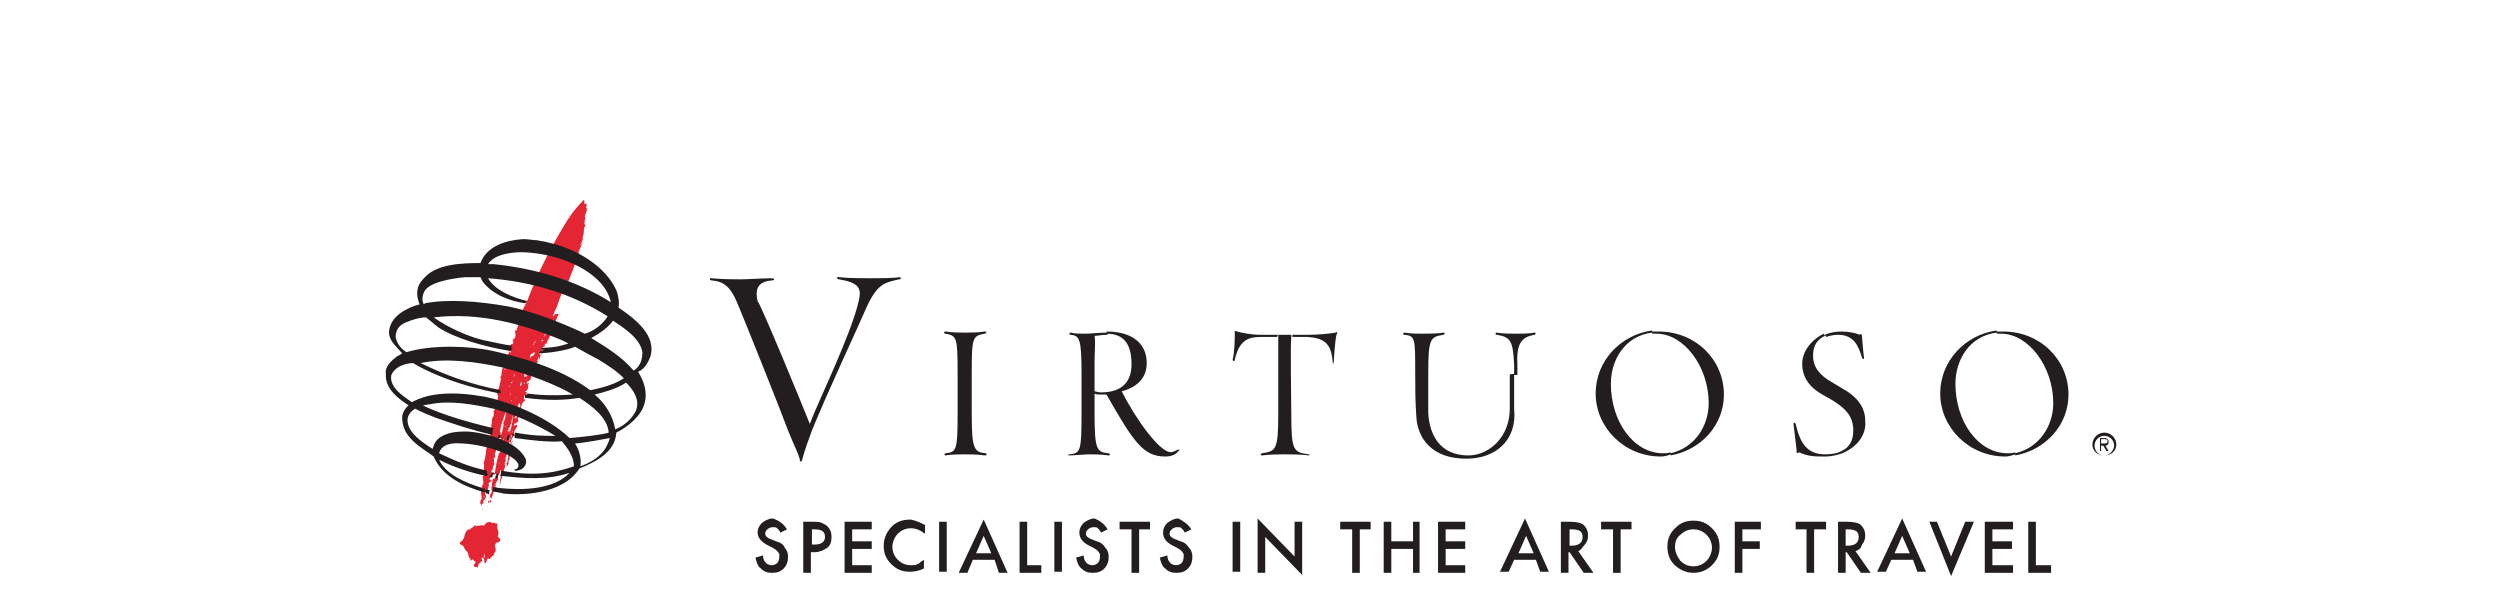 <?xml version="1.0" encoding="utf-8"?>
<!-- Generator: Adobe Illustrator 18.0.0, SVG Export Plug-In . SVG Version: 6.00 Build 0)  -->
<!DOCTYPE svg PUBLIC "-//W3C//DTD SVG 1.1//EN" "http://www.w3.org/Graphics/SVG/1.1/DTD/svg11.dtd">
<svg version="1.1" id="Capa_1" xmlns="http://www.w3.org/2000/svg" xmlns:xlink="http://www.w3.org/1999/xlink" x="0px" y="0px"
	 viewBox="0 0 230 55" enable-background="new 0 0 230 55" xml:space="preserve">
<g>
	<path fill="#221E20" d="M72.4,48.7l-0.6,0.3c-0.1-0.2-0.2-0.3-0.3-0.4c-0.1-0.1-0.2-0.1-0.4-0.1c-0.2,0-0.4,0.1-0.5,0.2
		c-0.1,0.1-0.2,0.2-0.2,0.4c0,0.2,0.2,0.4,0.5,0.5l0.5,0.2c0.4,0.1,0.7,0.3,0.8,0.6c0.2,0.2,0.3,0.5,0.3,0.8c0,0.4-0.1,0.8-0.4,1.1
		c-0.3,0.3-0.6,0.4-1.1,0.4c-0.4,0-0.7-0.1-1-0.4c-0.3-0.2-0.4-0.6-0.5-1l0.7-0.2c0,0.3,0.1,0.5,0.2,0.6c0.1,0.2,0.4,0.3,0.6,0.3
		c0.2,0,0.4-0.1,0.5-0.2c0.1-0.1,0.2-0.3,0.2-0.6c0-0.1,0-0.2,0-0.2c0-0.1-0.1-0.1-0.1-0.2c-0.1-0.1-0.1-0.1-0.2-0.2
		c-0.1-0.1-0.2-0.1-0.3-0.2l-0.4-0.2c-0.6-0.3-1-0.7-1-1.2c0-0.3,0.1-0.6,0.4-0.9c0.3-0.2,0.6-0.4,1-0.4
		C71.7,47.9,72.1,48.2,72.4,48.7"/>
	<path fill="#221E20" d="M74.6,50.8v1.9h-0.7V48h0.8c0.4,0,0.7,0,0.9,0.1c0.2,0.1,0.4,0.2,0.5,0.3c0.3,0.3,0.4,0.6,0.4,1
		c0,0.4-0.1,0.8-0.4,1c-0.3,0.2-0.7,0.4-1.1,0.4H74.6 M74.6,50.1h0.3c0.6,0,1-0.2,1-0.7c0-0.5-0.3-0.7-1-0.7h-0.2V50.1z"/>
	<polygon fill="#221E20" points="80.2,48.7 78.4,48.7 78.4,49.8 80.2,49.8 80.2,50.5 78.4,50.5 78.4,52 80.2,52 80.2,52.7 
		77.7,52.7 77.7,48 80.2,48 	"/>
	<path fill="#221E20" d="M85.1,48.3v0.8c-0.4-0.3-0.8-0.5-1.3-0.5c-0.5,0-0.9,0.2-1.2,0.5c-0.3,0.3-0.5,0.8-0.5,1.2
		c0,0.5,0.2,0.9,0.5,1.2c0.3,0.3,0.7,0.5,1.2,0.5c0.2,0,0.5,0,0.6-0.1c0.1,0,0.2-0.1,0.3-0.2c0.1-0.1,0.2-0.1,0.3-0.2v0.8
		c-0.4,0.2-0.8,0.3-1.3,0.3c-0.7,0-1.2-0.2-1.7-0.7c-0.5-0.5-0.7-1-0.7-1.7c0-0.6,0.2-1.1,0.6-1.6c0.5-0.6,1.1-0.8,1.9-0.8
		C84.3,47.9,84.7,48.1,85.1,48.3"/>
	<rect x="86.4" y="48" fill="#221E20" width="0.7" height="4.6"/>
	<path fill="#221E20" d="M91.5,51.5h-2L89,52.7h-0.8l2.3-4.9l2.2,4.9h-0.8L91.5,51.5z M91.2,50.9l-0.7-1.6l-0.7,1.6H91.2z"/>
	<polygon fill="#221E20" points="94.5,48 94.5,52 95.8,52 95.8,52.7 93.8,52.7 93.8,48 	"/>
	<rect x="97" y="48" fill="#221E20" width="0.7" height="4.6"/>
	<path fill="#221E20" d="M101.9,48.7l-0.6,0.3c-0.1-0.2-0.2-0.3-0.3-0.4c-0.1-0.1-0.2-0.1-0.4-0.1c-0.2,0-0.4,0.1-0.5,0.2
		c-0.1,0.1-0.2,0.2-0.2,0.4c0,0.2,0.2,0.4,0.5,0.5l0.5,0.2c0.4,0.1,0.6,0.3,0.8,0.6c0.2,0.2,0.3,0.5,0.3,0.8c0,0.4-0.1,0.8-0.4,1.1
		c-0.3,0.3-0.6,0.4-1.1,0.4c-0.4,0-0.7-0.1-1-0.4c-0.3-0.2-0.4-0.6-0.5-1l0.7-0.2c0,0.3,0.1,0.5,0.2,0.6c0.1,0.2,0.4,0.3,0.6,0.3
		c0.2,0,0.4-0.1,0.5-0.2c0.1-0.1,0.2-0.3,0.2-0.6c0-0.1,0-0.2,0-0.2c0-0.1-0.1-0.1-0.1-0.2c-0.1-0.1-0.1-0.1-0.2-0.2
		c-0.1-0.1-0.2-0.1-0.3-0.2l-0.4-0.2c-0.6-0.3-0.9-0.7-0.9-1.2c0-0.3,0.1-0.6,0.4-0.9c0.3-0.2,0.6-0.4,1-0.4
		C101.2,47.9,101.6,48.2,101.9,48.7"/>
	<polygon fill="#221E20" points="104.8,48.7 104.8,52.7 104.1,52.7 104.1,48.7 103,48.7 103,48 105.8,48 105.8,48.7 	"/>
	<path fill="#221E20" d="M109.6,48.7l-0.6,0.3c-0.1-0.2-0.2-0.3-0.3-0.4c-0.1-0.1-0.2-0.1-0.4-0.1c-0.2,0-0.4,0.1-0.5,0.2
		c-0.1,0.1-0.2,0.2-0.2,0.4c0,0.2,0.2,0.4,0.5,0.5l0.5,0.2c0.4,0.1,0.6,0.3,0.8,0.6c0.2,0.2,0.3,0.5,0.3,0.8c0,0.4-0.1,0.8-0.4,1.1
		c-0.3,0.3-0.6,0.4-1.1,0.4c-0.4,0-0.7-0.1-1-0.4c-0.3-0.2-0.4-0.6-0.5-1l0.7-0.2c0,0.3,0.1,0.5,0.2,0.6c0.1,0.2,0.4,0.3,0.6,0.3
		c0.2,0,0.4-0.1,0.5-0.2c0.1-0.1,0.2-0.3,0.2-0.6c0-0.1,0-0.2,0-0.2c0-0.1-0.1-0.1-0.1-0.2c-0.1-0.1-0.1-0.1-0.2-0.2
		c-0.1-0.1-0.2-0.1-0.3-0.2l-0.4-0.2c-0.6-0.3-0.9-0.7-0.9-1.2c0-0.3,0.1-0.6,0.4-0.9c0.3-0.2,0.6-0.4,1-0.4
		C108.8,47.9,109.3,48.2,109.6,48.7"/>
	<rect x="113.4" y="48" fill="#221E20" width="0.7" height="4.6"/>
	<polygon fill="#221E20" points="115.7,52.7 115.7,47.7 119.1,51.2 119.1,48 119.8,48 119.8,52.9 116.4,49.4 116.4,52.7 	"/>
	<polygon fill="#221E20" points="125.1,48.7 125.1,52.7 124.4,52.7 124.4,48.7 123.3,48.7 123.3,48 126.1,48 126.1,48.7 	"/>
	<polygon fill="#221E20" points="128,49.8 130,49.8 130,48 130.6,48 130.6,52.7 130,52.7 130,50.5 128,50.5 128,52.7 127.3,52.7 
		127.3,48 128,48 	"/>
	<polygon fill="#221E20" points="134.8,48.7 133,48.7 133,49.8 134.8,49.8 134.8,50.5 133,50.5 133,52 134.8,52 134.8,52.7 
		132.3,52.7 132.3,48 134.8,48 	"/>
	<path fill="#221E20" d="M141.3,51.5h-2l-0.5,1.1h-0.8l2.3-4.9l2.2,4.9h-0.8L141.3,51.5z M141.1,50.9l-0.7-1.6l-0.7,1.6H141.1z"/>
	<path fill="#221E20" d="M145.2,50.7l1.4,2h-0.9l-1.3-1.9h-0.1v1.9h-0.7V48h0.8c0.6,0,1.1,0.1,1.3,0.3c0.3,0.3,0.4,0.6,0.4,1
		c0,0.3-0.1,0.6-0.3,0.8S145.5,50.6,145.2,50.7 M144.4,50.2h0.2c0.7,0,1-0.3,1-0.8c0-0.5-0.3-0.7-1-0.7h-0.2V50.2z"/>
	<polygon fill="#221E20" points="149.1,48.7 149.1,52.7 148.4,52.7 148.4,48.7 147.3,48.7 147.3,48 150.1,48 150.1,48.7 	"/>
	<path fill="#221E20" d="M153.4,50.3c0-0.7,0.2-1.2,0.7-1.7c0.5-0.5,1-0.7,1.7-0.7c0.7,0,1.2,0.2,1.7,0.7c0.5,0.5,0.7,1,0.7,1.7
		c0,0.7-0.2,1.2-0.7,1.7c-0.5,0.5-1.1,0.7-1.7,0.7c-0.6,0-1.1-0.2-1.6-0.6C153.7,51.7,153.4,51.1,153.4,50.3 M154.1,50.3
		c0,0.5,0.2,0.9,0.5,1.3c0.3,0.3,0.7,0.5,1.2,0.5c0.5,0,0.9-0.2,1.2-0.5c0.3-0.3,0.5-0.8,0.5-1.2c0-0.5-0.2-0.9-0.5-1.2
		c-0.3-0.3-0.7-0.5-1.2-0.5c-0.5,0-0.9,0.2-1.2,0.5C154.3,49.4,154.1,49.8,154.1,50.3"/>
	<polygon fill="#221E20" points="162,48.7 160.3,48.7 160.3,49.8 161.9,49.8 161.9,50.5 160.3,50.5 160.3,52.7 159.6,52.7 159.6,48 
		162,48 	"/>
	<polygon fill="#221E20" points="166.9,48.7 166.9,52.7 166.2,52.7 166.2,48.7 165.2,48.7 165.2,48 168,48 168,48.7 	"/>
	<path fill="#221E20" d="M170.7,50.7l1.4,2h-0.9l-1.3-1.9h-0.1v1.9h-0.7V48h0.8c0.6,0,1.1,0.1,1.3,0.3c0.3,0.3,0.4,0.6,0.4,1
		c0,0.3-0.1,0.6-0.3,0.8C171.2,50.5,171,50.6,170.7,50.7 M169.8,50.2h0.2c0.7,0,1-0.3,1-0.8c0-0.5-0.3-0.7-1-0.7h-0.2V50.2z"/>
	<path fill="#221E20" d="M176,51.5h-2l-0.5,1.1h-0.8l2.3-4.9l2.2,4.9h-0.8L176,51.5z M175.7,50.9l-0.7-1.6l-0.7,1.6H175.7z"/>
	<polygon fill="#221E20" points="178.2,48 179.5,51.2 180.8,48 181.6,48 179.5,53 177.5,48 	"/>
	<polygon fill="#221E20" points="185.2,48.7 183.3,48.7 183.3,49.8 185.1,49.8 185.1,50.5 183.3,50.5 183.3,52 185.2,52 185.2,52.7 
		182.6,52.7 182.6,48 185.2,48 	"/>
	<polygon fill="#221E20" points="187.3,48 187.3,52 188.7,52 188.7,52.7 186.6,52.7 186.6,48 	"/>
	<path fill="#221E20" d="M79.8,28.1c-0.9,2.1-3.6,7.8-5.1,11.5c0-0.1-0.2-0.5-0.2-0.6c0.7-1.9,3.8-8.2,4.5-11.3c0.3-1.2,0-1.7-1.8-2
		c-0.3,0-0.2-0.3,0-0.2c0.8,0.1,2.4,0.1,2.9,0.1c0.7,0,2.1,0,2.6-0.1c0.2,0,0.3,0.2,0,0.2C81.5,26,80.8,26,79.8,28.1 M73.8,42.3
		c0,0.2-0.3,0.2-0.2,0c-0.2-0.7-0.5-1.2-1.1-2.7c-0.5-1.4-4.3-10.9-4.7-11.8c-0.6-1.4-1.2-1.9-2.3-2c-0.3,0-0.2-0.3,0-0.2
		c0.9,0.1,2.2,0.1,2.7,0.1c0.5,0,2-0.1,2.8-0.1c0.3,0,0.3,0.2,0,0.2c-1.1,0.1-1.6,0.6-1.3,1.9C70,28,74,37.7,74.5,39
		c0,0.1,0.2,0.5,0.2,0.6C74.4,40.4,74,41.5,73.8,42.3"/>
	<path fill="#221E20" d="M90.6,41.9c-0.6-0.1-1.6-0.1-1.9-0.1c-0.3,0-1.2,0-1.7,0.1c-0.1,0-0.2-0.1,0-0.2c1-0.1,1.1-0.3,1.1-3.7
		v-3.8c0-3.2-0.1-3.3-1.1-3.5c-0.2,0-0.2-0.2,0-0.2c0.6,0.1,1.4,0.1,1.8,0.1c0.3,0,1.3,0,1.8-0.1c0.2,0,0.2,0.1,0,0.2
		c-1.1,0.2-1.2,0.3-1.2,3.5V38c0,3.3,0.2,3.6,1.3,3.7C90.8,41.8,90.8,41.9,90.6,41.9"/>
	<path fill="#221E20" d="M107.2,42c-2,0-2.9-1.3-5.4-5.7c-0.1,0-0.3,0-0.5,0c-0.2,0-0.5,0-0.6-0.1V36c0.1,0,0.3,0.1,0.6,0.1
		c1.5,0,2.8-0.6,2.8-2.6c0-1.7-0.6-2.8-2.3-2.8v-0.2c2.6,0,3.7,1.3,3.7,2.9c0,1.3-0.8,2.2-2.3,2.6c1.3,2.6,3.5,5.6,4.5,5.6
		c0.2,0,0.4-0.1,0.6-0.2c0.2-0.1,0.3,0,0.1,0.1C108.2,41.8,107.8,42,107.2,42 M102,41.9c-0.7-0.1-1.4-0.1-1.9-0.1
		c-0.3,0-1.3,0.1-1.7,0.1c-0.2,0-0.2-0.1,0-0.1c1-0.1,1.1-0.3,1.1-3.7v-3.8c0-3.2-0.2-3.4-1-3.5c-0.2,0-0.1-0.2,0-0.2
		c0.4,0.1,0.9,0.1,1.3,0.1c0.4,0,1.5-0.1,2.1-0.1v0.2c-0.5,0-1,0.1-1.2,0.1c0.1,0.4,0,1.6,0,2.4V38c0,3.4,0.2,3.6,1.3,3.7
		C102.2,41.8,102.1,41.9,102,41.9"/>
	<path fill="#221E20" d="M122.7,33.3c0,0.2-0.1,0.2-0.1,0c-0.1-1.8-0.9-2.2-2.3-2.3c-0.4,0-1,0-1.4,0c0-0.1,0-0.1,0-0.2
		c0.3,0,1.1,0,1.5,0c0.8,0,1.9-0.1,2.5-0.2c0.1-0.1,0.2,0,0.1,0.1C122.9,30.8,122.8,31.8,122.7,33.3 M117.5,31c-0.2,0-1,0-1.5,0
		c-1.3,0-2,0.4-2.4,2.1c0,0.2-0.2,0.1-0.2,0c0.2-0.8,0.2-2.1,0.2-2.5c-0.1-0.1,0.1-0.2,0.2-0.1c0.4,0.1,1.2,0.3,2.2,0.3
		c0.7,0,1.5,0,1.6,0C117.5,30.9,117.5,30.9,117.5,31 M120.4,41.9c-0.6-0.1-1.9-0.1-2.2-0.1c-0.3,0-1.4,0-2.1,0.1
		c-0.1,0-0.2-0.1,0-0.2c1.3-0.2,1.5-0.3,1.5-3.7c0-1.5,0-6.7,0-7c0-0.1,0-0.1,0-0.2c0.1,0,1.2,0,1.2,0c0,0,0,0.1,0,0.2
		c-0.1,0.8,0,5.7,0,7.1c0,3.4,0.2,3.5,1.6,3.7C120.5,41.8,120.5,41.9,120.4,41.9"/>
	<path fill="#221E20" d="M153.7,41.9c0-0.1,0-0.2,0-0.2c2.2-0.5,3.5-2.5,3.5-4.6c0-3.4-2.3-6.4-4.8-6.4c-0.1,0-0.3,0-0.4,0
		c0-0.1,0-0.2,0-0.2c0.2,0,0.5,0,0.6,0c3.4,0,6,2.6,6,5.8C158.6,39.1,156.5,41.4,153.7,41.9 M152.8,42c-3.4,0-6-2.7-6-5.8
		c0-3,2.3-5.4,5.2-5.8c0,0.1,0,0.2,0,0.2c-2.5,0.3-3.8,2.5-3.8,4.7c0,3.5,2.1,6.4,4.8,6.4c0.2,0,0.5,0,0.7-0.1c0,0.1,0,0.2,0,0.2
		C153.5,41.9,153.1,42,152.8,42"/>
	<path fill="#221E20" d="M171.3,32.9c-0.3-1-0.7-2.1-2.2-2.1c-0.4,0-0.8,0.1-1.1,0.2c0-0.1-0.1-0.1-0.1-0.2c0.4-0.2,1-0.3,1.5-0.3
		c0.6,0,1.2,0.1,1.7,0.3c0-0.1,0.2-0.1,0.2,0.1c0,0,0.1,1.4,0.2,2.1C171.5,33,171.4,33.1,171.3,32.9 M169.5,41.7
		c0-0.1-0.1-0.1-0.1-0.2c0.7-0.3,1.1-0.9,1.1-1.9c0-1.3-0.7-2-1.8-2.7c-0.3-0.2-0.9-0.5-1.2-0.7c-1.2-0.7-1.7-1.7-1.7-2.7
		c0-1.5,1.3-2.5,2-2.8c0,0.1,0.1,0.1,0.1,0.2c-0.7,0.3-1.1,0.9-1.1,1.8c0,0.8,0.3,1.5,1.3,2.2c0.3,0.2,1.2,0.7,1.5,0.9
		c1.4,0.8,2,1.8,2,2.9C171.7,39.6,171.3,40.9,169.5,41.7 M167.9,42c-0.9,0-1.6,0-2.4-0.4c-0.1,0.2-0.3,0-0.2-0.1
		c0,0-0.3-2.5-0.3-2.5c0-0.1,0.1-0.2,0.2,0c0.4,1.7,1,2.8,2.7,2.8c0.6,0,1.2-0.1,1.5-0.3c0,0.1,0.1,0.1,0.1,0.2
		C169.2,41.8,168.6,42,167.9,42"/>
	<path fill="#221E20" d="M185.4,41.9c0-0.1,0-0.2,0-0.2c2.2-0.5,3.5-2.5,3.5-4.6c0-3.4-2.3-6.4-4.8-6.4c-0.1,0-0.3,0-0.4,0
		c0-0.1,0-0.2,0-0.2c0.2,0,0.5,0,0.6,0c3.4,0,6,2.6,6,5.8C190.3,39.1,188.2,41.4,185.4,41.9 M184.5,42c-3.4,0-6-2.7-6-5.8
		c0-3,2.3-5.4,5.2-5.8c0,0.1,0,0.2,0,0.2c-2.5,0.3-3.8,2.5-3.8,4.7c0,3.5,2.1,6.4,4.8,6.4c0.2,0,0.5,0,0.7-0.1c0,0.1,0,0.2,0,0.2
		C185.1,41.9,184.8,42,184.5,42"/>
	<path fill="#E42533" d="M53.8,20c0-0.3,0.2-0.5,0.2-0.8c-0.2-0.1,0.1-0.3-0.1-0.5c-0.3,0.3,0-0.2-0.2-0.3c-0.5,0.5-1,1.1-1.4,1.7
		c-1.5,2.4-2.8,4.9-3.8,7.6c-0.2,0.4-0.4,0.7-0.5,1.1c-0.2,0.2-0.2,0.6-0.3,0.8c0.1,0.2-0.1,0.4-0.1,0.6c-0.1,0,0,0.3-0.2,0.2
		c-0.1,0,0.1,0.3,0,0.6c0,0.2-0.2,0.1-0.2,0.2c0.2,0.1-0.2,0.1,0,0.2c0.1,0.1,0,0.2-0.1,0.3c-0.1-0.2-0.1,0.2-0.2,0.2
		c0,0,0.1,0,0.1,0.1c-0.1,0.2,0,0.2,0,0.4c0,0,0,0.1-0.1,0c0,0,0-0.1-0.1-0.1c0.1,0.1-0.2,0.7-0.2,0.7l0.1,0c0,0,0.3-0.2-0.3,0.6
		c0-0.1-0.1-0.2-0.1,0c0.1,0.3-0.2,0.3-0.1,0.5c-0.1,0.2,0,0.5-0.2,0.6c0,0.1,0.1,0,0.1,0.1c-0.2,1.1-0.3,1.1-0.3,1.1s0.2,0.2,0,0.3
		c-0.1-0.1-0.1,0.2,0,0.1c0.1,0.2-0.1,0.4,0,0.6c-0.1,0.1-0.3,0.4-0.1,0.1c-0.1,0.2,0,0.6-0.3,0.8c0.1,0.2,0,0.4,0,0.5
		c-0.2,0.2-0.1,0.5-0.2,0.8c0,0.1,0,0.2,0,0.2c-0.1,0.5-0.1,0.9-0.2,1.4c0,0.1-0.1,0.3-0.2,0.3c-0.1,0.4-0.1,1.1-0.3,1.6
		c0.1,0.4,0,0.8-0.1,1.1c0,0,0.1,0,0.1,0c0,0,0.1,0,0,0.1c-0.2-0.1,0,0.2-0.1,0.2c0,0,0,0,0,0c0,0,0.1,0,0.1,0
		c-0.2,0.1,0.1,0.4-0.1,0.6c-0.1,0.3-0.2,0.7-0.1,1c0.1,0.1-0.1,0.2,0,0.2c0.1,0,0,0.1,0,0.1c-0.1,0.1-0.2,0.4,0,0.6
		c0.2-0.1-0.1,0,0-0.1c0.1,0,0.1-0.1,0.2-0.2c-0.2-0.2,0.4-0.3,0-0.5c0.1-0.1,0.1,0.1,0.2,0.1c0.1-0.2-0.1-0.3-0.1-0.5
		c0.3-0.2,0.3-0.4,0.4-0.7c-0.2-0.2,0.2-0.2,0.2-0.4c-0.5-0.2,0.3-0.3,0-0.6c0-0.1,0.2-0.3,0-0.1c0.1-0.1-0.1-0.3,0.1-0.2
		c0-0.2,0.1-0.4,0.1-0.5c0.2-0.1-0.1-0.4,0.1-0.4c-0.1-0.1-0.1-0.3,0-0.3c0.1,0,0.1-0.2,0-0.3c0.3-0.6,0.2-1.1,0.4-1.5
		c0-0.1,0.1-0.3,0.1-0.4c0-0.8,0.4-1.5,0.6-2.3c0.1-0.2,0-0.5,0.2-0.4c-0.3,0.6-0.2,1.2-0.5,1.7c0.1,0.2-0.1,0.8-0.2,1.1
		c-0.1,0.1-0.1,0.3,0,0.4c-0.1,0.2-0.2,0.4-0.1,0.7c-0.1,0.1,0.2,0.5-0.1,0.6c-0.2,0.7-0.3,1.3-0.4,2c0.1-0.1,0-0.1,0.1-0.1
		c0.1,0,0,0.1,0,0.2c-0.1,0,0,0.4-0.2,0.2c-0.2,0.3-0.1,0.7-0.2,1c0.2,0.3-0.2,0.4-0.1,0.7c0,0.2-0.2,0.4-0.2,0.5c0,0.2,0.1,0,0.1,0
		c0.1-0.1,0.1,0,0.1,0.1c0-0.1,0.1-0.1,0.1-0.2c0-0.1-0.1-0.2-0.1,0c0,0,0,0-0.1,0c0,0,0,0,0-0.1c0-0.1,0.1-0.4,0.2-0.1
		c0.1-0.3,0.3-0.8,0.3-1.2c0,0,0,0,0.1,0c-0.1-0.3,0.3-0.5,0.2-0.7c0,0,0-0.2,0.1-0.2c-0.1,0.1-0.1,0-0.1-0.1
		c0.3-0.1,0.1-0.3,0.3-0.5c0.1,0.5-0.2,1.1-0.1,1.5c0-0.3,0.1-0.4,0.1-0.6c0.1-0.1,0.1-0.2,0.1-0.4c0.2-0.2,0.1-0.4,0.2-0.6
		c0.1-0.1,0-0.2,0.1-0.3c0,0-0.1,0-0.1-0.1c0.1,0,0-0.3,0.1-0.2c0.1-0.1-0.1-0.4,0.1-0.5c-0.1-0.4,0.3-0.6,0.2-1
		c0-0.2,0.1-0.4,0.1-0.7c0.2-0.1,0-0.4,0.2-0.2c-0.2,1-0.3,1.8-0.5,2.8c0.2-0.1,0.1-0.2,0.2-0.2c-0.1-0.4,0.1-0.4,0.1-0.5
		c0-0.1-0.1-0.1,0-0.2c0.1,0,0,0,0-0.1c0.2-0.2,0.1,0.1,0.2,0.1c0-0.1,0-0.1,0-0.1c0,0,0.1-0.2,0.1-0.1c-0.2,0.5,0.1-0.1,0-0.1
		c-0.2,0.1-0.3,0-0.3-0.2C46.7,41,46.9,41,47,40.8c0.1,0.1,0,0.2,0,0.3c0.1-0.2,0-0.4,0.2-0.5c-0.2,0,0-0.3-0.2-0.2
		c-0.1,0-0.1-0.1,0-0.2c0.2-0.1,0,0.1,0.1,0.2c0.1-0.3,0.1-0.2,0.2-0.4c-0.1-0.1,0-0.2,0-0.2c0-0.2,0.2-0.4,0.3-0.6
		c0-0.2-0.2-0.1-0.3,0c0-0.1,0-0.1,0-0.2c0.1-0.1,0.3,0,0.2-0.1c0.1-0.1,0.2-0.1,0.2-0.2c-0.2-0.2,0.1-0.3,0-0.5c0,0,0.1,0,0.1,0
		c0,0,0,0,0,0.1c0.1-0.1,0.1-0.2,0.1-0.3c-0.3-0.2,0.1-0.1,0.1-0.3c0-0.1-0.1,0,0,0c0,0-0.1,0.1-0.1,0.1c0-0.3,0.1-0.7,0.3-0.9
		c0,0.2,0.3-0.4,0-0.1c0-0.1,0-0.1,0-0.2c0-0.3,0.1,0.1,0-0.2c0.1,0,0.1,0,0.2,0c-0.1-0.2,0.3-0.4,0-0.3c-0.2-0.2,0.1-0.1,0.1-0.2
		c0.1-0.2,0.1-0.3,0.1-0.4c-0.1,0,0-0.1,0-0.1c0.1-0.3,0.1-0.2-0.1-0.1c-0.1-0.1,0-0.1,0-0.2c0.5-0.1,0.3-0.6,0.5-0.8
		c-0.1-0.1,0.2,0,0.1-0.2c0-0.1,0.1-0.1,0-0.1c-0.1-0.1,0-0.1,0.1-0.2c0,0,0,0.1,0,0.1c0.1-0.1,0.1-0.3,0.2-0.5
		c-0.1,0.1-0.1,0.1-0.1,0.2c-0.1-0.3,0.5-0.3,0.1-0.4c0-0.1,0.2-0.2,0.1-0.3c0,0,0.1-0.1,0.1,0c0,0.1-0.1,0.5,0,0.2
		c0.1-0.2,0.1-0.5,0.3-0.6c-0.2-0.1-0.1,0.2-0.2,0.2c0-0.1-0.2-0.2,0-0.2c0,0,0-0.1,0-0.1c0,0,0.1-0.3,0.3-0.1c0.3-0.3,0,0-0.1-0.2
		c-0.1-0.2,0.2-0.2,0.3-0.3c0,0-0.1,0-0.1-0.1c0.1-0.1,0.1-0.1,0.2-0.1c0.1-0.1,0-0.2,0.1-0.3c0.4-0.7,0.6-1.6,1-2.4
		C51,28.8,51,29,50.9,29.1c-0.1-0.1,0.1-0.2,0.1-0.4c0.4-0.7,0.5-1.6,1-2.2c0.5-1,0.8-2,1.2-3c0-0.1,0.1-0.3,0.2-0.3
		c0.1-0.1,0,0-0.2,0.1c0.1-0.4,0.5-1.1,0.4-1c-0.1,0.1-0.1,0.2-0.2,0.3c0-0.2,0.3-0.5,0.2-0.8c0.2-0.3,0-0.8,0.3-1.1
		c-0.1,0-0.2-0.1-0.1-0.2C53.7,20.3,54,19.8,53.8,20 M45,41.1c0,0,0.1,0.1,0.1,0.2C45,41.2,45,41.1,45,41.1 M46.4,33.9
		c0,0,0.1,0,0.1,0.1C46.5,34.1,46.4,34,46.4,33.9 M45.1,45.3C45.1,45.3,45.1,45.3,45.1,45.3C45.2,45.4,45.2,45.4,45.1,45.3
		 M45.2,44.7c0,0.1,0,0.1,0,0.2C45.3,44.9,45.2,44.9,45.2,44.7 M46,42.6c0,0,0,0.1,0,0.1C46,42.7,45.9,42.7,46,42.6 M46.1,41.8
		c0,0,0,0.1,0,0.1C46.1,41.9,46.1,41.9,46.1,41.8 M49.1,31.6c0-0.1,0.1-0.1,0.1-0.2C49.2,31.5,49.2,31.6,49.1,31.6
		c0.1,0.1,0,0.1,0,0.1C49,31.7,49,31.7,49.1,31.6 M48.6,32.7C48.6,32.7,48.7,32.7,48.6,32.7C48.6,32.7,48.6,32.7,48.6,32.7
		 M48.5,32.9C48.6,32.9,48.6,32.9,48.5,32.9C48.5,33,48.5,33,48.5,32.9 M48.3,33.1c0,0,0,0.1,0,0.1C48.2,33.3,48.2,33.3,48.3,33.1
		 M47.9,33.7C47.9,33.7,47.9,33.7,47.9,33.7C47.9,33.7,47.9,33.7,47.9,33.7 M47.7,33.4C47.7,33.4,47.7,33.4,47.7,33.4
		C47.6,33.5,47.7,33.4,47.7,33.4 M47.7,35.1C47.7,35,47.7,35,47.7,35.1C47.7,35,47.8,35,47.7,35.1 M47.6,37.8c0.1,0.1,0,0.1,0,0.1
		C47.6,37.9,47.7,37.9,47.6,37.8 M47.5,37.3C47.6,37.3,47.5,37.3,47.5,37.3C47.4,37.4,47.4,37.3,47.5,37.3 M47.5,36.5
		c0,0,0,0.1,0,0.1C47.4,36.6,47.5,36.5,47.5,36.5 M47.3,34.4c0.1,0.1,0,0.3-0.1,0.2C47.3,34.6,47.3,34.5,47.3,34.4 M47,35.2
		c0.1-0.1,0.3-0.2,0.1,0C47.1,35.3,47.1,35.3,47,35.2C47.1,35.5,47,35.2,47,35.2C47,35.2,47,35.2,47,35.2C47,35.2,47,35.2,47,35.2
		 M47.1,36.8c0,0,0,0.1,0,0.1C47,36.9,47,36.9,47.1,36.8 M47,37.2C47,37.2,47,37.1,47,37.2C47,37.1,47,37.1,47,37.2
		C47,37.1,47,37.2,47,37.2C47,37.3,47,37.2,47,37.2 M47,36.1c0,0.1,0,0.2-0.1,0.3c0,0.1,0,0.1,0,0.2c0-0.1,0-0.1,0-0.2
		C46.9,36.3,47,36.2,47,36.1 M46.9,35.6C46.9,35.7,46.9,35.7,46.9,35.6C46.7,35.5,46.9,35.4,46.9,35.6 M46.8,37.4
		C47,37.4,47,37.5,46.8,37.4C46.8,37.6,46.8,37.4,46.8,37.4 M46.2,41.4C46.2,41.4,46.2,41.4,46.2,41.4
		C46.2,41.4,46.2,41.4,46.2,41.4 M46.2,41.1C46.2,41.1,46.2,41.1,46.2,41.1C46.2,41.1,46.2,41.1,46.2,41.1 M46.4,40.3
		c0,0.1-0.2,0.3-0.1,0.5c0,0,0,0-0.1,0c-0.2-0.1,0.2-0.2,0-0.3C46.4,40.5,46.2,40.4,46.4,40.3c-0.1-0.1-0.1,0-0.1,0
		C46.3,40.2,46.4,40.2,46.4,40.3 M46.5,39.9c0-0.2,0-0.1,0.1-0.3C46.5,39.6,46.5,39.8,46.5,39.9 M46.5,39.3c0,0,0-0.1,0-0.1
		C46.6,39.2,46.6,39.3,46.5,39.3 M46.7,37.8c0-0.1,0.1-0.1,0.2-0.1c0,0,0-0.1,0-0.1c0,0,0,0.1,0,0.1c0,0.1,0,0.3-0.2,0.3
		C46.7,37.9,46.9,37.9,46.7,37.8 M47.1,40.5c0,0.1,0,0.3-0.2,0.2C46.8,40.6,47,40.3,47.1,40.5 M47.1,39.8c0,0,0-0.1,0-0.1
		C47.2,39.7,47.2,39.7,47.1,39.8 M47.2,39.9C47.2,39.9,47.2,39.9,47.2,39.9C47.3,40,47.3,40,47.2,39.9 M47.2,39.8
		C47.2,39.8,47.3,39.8,47.2,39.8C47.3,39.8,47.3,39.8,47.2,39.8 M46.9,39.8c-0.1,0,0.1-0.2-0.1-0.2c0,0.2-0.1,0.1-0.1,0
		c0-0.1,0.1,0,0.1-0.1c-0.1-0.2,0.3-0.2,0.1-0.4c0.2,0,0.1-0.4,0.2-0.5c0-0.1,0.1-0.4,0.1-0.5C47.2,38.5,47.1,39.2,46.9,39.8
		 M47.4,35.4C47.4,35.4,47.3,35.4,47.4,35.4L47.4,35.4C47.3,35.4,47.3,35.4,47.4,35.4C47.3,35.4,47.3,35.4,47.4,35.4
		C47.4,35.4,47.3,35.4,47.4,35.4C47.4,35.4,47.4,35.4,47.4,35.4 M47.4,37.7c0,0.1,0,0.1,0,0.2C47.3,37.8,47.4,37.7,47.4,37.7
		 M47.6,38.2c-0.1,0.1,0,0.2-0.2,0.3c-0.2-0.1,0.1-0.1,0-0.3C47.5,38.2,47.6,38.2,47.6,38.2C47.6,38,47.6,38,47.6,38.2
		C47.7,38,47.7,38.2,47.6,38.2 M47.9,37.4c-0.1,0-0.1,0.2-0.2,0.2c0-0.1,0.1-0.1,0-0.2c-0.1,0.1-0.1,0.1-0.1,0.2
		c0-0.1,0.1-0.2,0-0.3c0.2,0.1,0-0.2,0.2-0.2C47.9,37.1,47.8,37.3,47.9,37.4 M47.9,35.5c-0.2,0,0.1-0.2,0-0.4
		C48.2,35.3,47.9,35.4,47.9,35.5 M48.1,32.5C48.1,32.4,48,32.4,48.1,32.5C48,32.4,48.1,32.4,48.1,32.5 M48.2,35.2c0.2,0,0,0.1,0,0.2
		C48.2,35.4,48.2,35.3,48.2,35.2 M48.3,36C48.3,36,48.3,36.1,48.3,36L48.3,36c0,0.1,0,0.1,0,0.2C48.3,36.1,48.3,36.1,48.3,36
		L48.3,36C48.3,36.1,48.3,36,48.3,36 M48.4,35c0,0,0-0.1,0-0.1C48.4,34.9,48.5,34.9,48.4,35 M48.5,34.3
		C48.6,34.3,48.5,34.3,48.5,34.3C48.5,34.3,48.5,34.3,48.5,34.3 M48.7,34.5C48.7,34.5,48.7,34.5,48.7,34.5
		C48.7,34.5,48.7,34.5,48.7,34.5C48.7,34.5,48.7,34.5,48.7,34.5C48.7,34.5,48.7,34.5,48.7,34.5C48.7,34.5,48.7,34.5,48.7,34.5
		C48.7,34.5,48.7,34.5,48.7,34.5 M48.7,34c0,0.1-0.3,0.2-0.2,0.1c-0.1-0.1-0.1,0.1-0.1,0.1c0.1,0,0,0.2,0,0.2c0,0,0,0.1,0,0.1
		c0,0.1,0.1-0.1,0.1,0.1c-0.1,0.1-0.2,0-0.3,0.1c0.1-0.2-0.1-0.3,0.1-0.5C48.4,34,48.5,34,48.7,34c-0.1-0.1,0-0.3,0.1-0.2
		C48.6,33.8,48.8,33.9,48.7,34 M48.8,33.5C48.8,33.6,48.8,33.6,48.8,33.5C48.8,33.6,48.7,33.6,48.8,33.5 M48.8,33
		c-0.1-0.1,0-0.4,0.1-0.5c0,0,0,0.1,0,0.1c0.1-0.1,0.2-0.2,0.3-0.2C49.2,32.9,48.8,32.6,48.8,33 M48.8,34.2
		C48.8,34.2,48.9,34.1,48.8,34.2C48.9,34.2,48.8,34.2,48.8,34.2 M48.9,33.2c0,0,0,0,0-0.3C48.9,33.1,48.9,33.1,48.9,33.2 M49.1,33.6
		c0.1,0,0,0.1,0,0.1c0,0-0.2,0.1-0.1,0C49,33.7,49,33.7,49.1,33.6c0,0-0.1-0.2,0-0.2C49.2,33.6,49,33.5,49.1,33.6 M49.1,33.1
		C49.2,33.1,49.2,33.1,49.1,33.1C49.2,33.1,49.2,33.1,49.1,33.1 M49.2,31.5c0,0,0-0.1,0.1-0.1C49.3,31.5,49.2,31.5,49.2,31.5
		 M50.2,30.1C50.2,30.1,50.2,30.2,50.2,30.1C50.1,30.1,50.2,30.1,50.2,30.1 M49.8,31.4c0-0.1,0.2-0.2,0.2-0.1
		C49.9,31.4,49.8,31.4,49.8,31.4 M50,31c0.1-0.1,0.1-0.3,0.2-0.4C50.2,30.7,50.2,30.9,50,31 M50.3,30.4
		C50.3,30.4,50.2,30.3,50.3,30.4C50.3,30.3,50.3,30.3,50.3,30.4 M50.4,30.2c0,0-0.1,0,0-0.1C50.4,30.1,50.4,30.2,50.4,30.2 M50.7,29
		C50.7,29.1,50.6,29,50.7,29C50.7,29,50.7,29,50.7,29"/>
	<path fill="#221E20" d="M49.5,30.7C49.5,30.9,49.5,30.6,49.5,30.7C49.7,30.8,49.6,30.6,49.5,30.7"/>
	<path fill="#221E20" d="M48.3,34.5c0-0.1,0.1-0.1,0.1-0.3C48.3,34.2,48.2,34.4,48.3,34.5"/>
	<path fill="#221E20" d="M46.2,34.7c0,0,0,0.1,0,0.2C46.2,34.9,46.2,34.8,46.2,34.7"/>
	<polygon fill="#221E20" points="48.3,36.1 48.3,36.1 48.3,36.1 	"/>
	<path fill="#221E20" d="M45.6,37.9c0,0,0,0.1,0,0.1C45.6,38,45.5,37.9,45.6,37.9"/>
	<path fill="#221E20" d="M45.4,38.8c0-0.1,0-0.1,0-0.2C45.3,38.6,45.4,38.7,45.4,38.8"/>
	<path fill="#221E20" d="M45,40.4c0.1-0.1,0.1-0.3,0.1-0.3C45.1,40.1,45,40.3,45,40.4"/>
	<path fill="#221E20" d="M47.2,40.8C47.2,40.6,47.1,41.2,47.2,40.8C47.2,40.9,47.2,40.8,47.2,40.8"/>
	<path fill="#221E20" d="M45,40.8C45,40.7,45,40.7,45,40.8C45.1,40.3,44.9,40.8,45,40.8"/>
	<path fill="#221E20" d="M45.9,41.2c0,0-0.1,0.1-0.1,0.1C45.8,41.3,45.9,41.3,45.9,41.2"/>
	<path fill="#221E20" d="M46.8,41.9c0-0.1,0-0.1,0-0.1C46.8,41.8,46.8,41.9,46.8,41.9"/>
	<path fill="#221E20" d="M46.9,41.9c0-0.1,0.1-0.1,0-0.1C46.9,41.8,46.9,41.9,46.9,41.9"/>
	<path fill="#221E20" d="M46.7,42.4C46.8,42.4,46.8,42.3,46.7,42.4C46.7,42.4,46.5,42.3,46.7,42.4"/>
	<path fill="#221E20" d="M46.8,42.3L46.8,42.3L46.8,42.3z"/>
	<polyline fill="#221E20" points="46.8,42.3 46.8,42.3 46.8,42.3 	"/>
	<path fill="#221E20" d="M46.6,42.7c0,0,0.1-0.1,0.1-0.1C46.6,42.6,46.6,42.6,46.6,42.7"/>
	<path fill="#221E20" d="M46.5,42.6c-0.1,0.1,0,0.1-0.1,0.2C46.5,42.8,46.5,42.7,46.5,42.6"/>
	<path fill="#221E20" d="M45,44.7c0,0,0-0.1,0-0.1C45,44.6,45,44.7,45,44.7"/>
	<path fill="#221E20" d="M45.5,44.8c0,0,0.1,0,0.1-0.1C45.6,44.6,45.5,44.8,45.5,44.8"/>
	<path fill="#221E20" d="M44.3,45c0.1,0,0-0.2,0-0.3C44.3,44.8,44.4,44.9,44.3,45"/>
	<path fill="#221E20" d="M44.7,46.1c0-0.1-0.1,0-0.1,0C44.6,46.1,44.7,46.1,44.7,46.1"/>
	<path fill="#221E20" d="M44.9,46.5C44.8,46.5,44.8,46.5,44.9,46.5C44.8,46.6,44.8,46.7,44.9,46.5"/>
	<path fill="#221E20" d="M126.4,22.1C126.4,22.1,126.4,22.1,126.4,22.1C126.4,22.1,126.4,22.1,126.4,22.1
		C126.4,22.1,126.4,22.1,126.4,22.1"/>
	<path fill="#221E20" d="M126.4,22.2C126.4,22.2,126.4,22.2,126.4,22.2C126.4,22.2,126.4,22.2,126.4,22.2"/>
	<path fill="#221E20" d="M44.4,46.9c0.1-0.1,0-0.1,0-0.1C44.4,46.8,44.4,46.8,44.4,46.9"/>
	<path fill="#E42533" d="M45.8,48.2c-0.1,0-0.2-0.1-0.2,0c0-0.1-0.2-0.1-0.2-0.1s-0.1,0-0.2,0c-0.1-0.2-0.3,0-0.5,0
		c0,0.1,0,0.1-0.1,0.1c0.1,0.3-0.4,0-0.5,0.2c-0.1-0.2-0.3,0.2-0.4-0.1c-0.1,0.1-0.2,0.2-0.3,0.3c-0.2-0.1,0,0.2-0.3,0.1
		c-0.5,0.3-0.2,0.9-0.8,1.2c0,0,0,0.2,0.1,0.2c0.3,0.1,0.3,0.3,0.4,0.5c0.4,0.2,0.2,0.7,0.5,0.8c-0.1,0.5,0.2-0.2,0.3,0.2
		c0.4,0.1-0.1,0.3,0,0.5c0,0,0.3,0.2,0.2,0c0.3,0.4,0.1-0.4,0.4-0.3c0,0,0-0.1,0-0.1c0.3-0.1,0.1-0.2,0.1-0.4c0.4,0,0.2,0.6,0.3,0.5
		c0.1,0.1,0.2-0.3,0.3-0.5c0,0.1,0.1,0.2,0.2,0.1c0-0.2,0.6-0.4,0.3-0.5c0.5-0.2-0.1-0.7,0.3-1c0.1,0.1,0.2-0.1,0.3-0.1
		c0.1-0.3-0.2-0.3-0.2-0.5C46,48.9,45.6,48.6,45.8,48.2 M44.5,51.3c0-0.2,0.1-0.6,0.1-0.1C44.6,51.3,44.6,51.3,44.5,51.3"/>
	<path fill-rule="evenodd" clip-rule="evenodd" fill="#221E20" d="M46.7,40.1c0,0.1-0.1,0.3-0.1,0.4c0.1,0,0.1,0,0.2,0
		c0-0.2,0.1-0.4,0.1-0.5c0,0-0.1,0-0.1,0C46.8,40,46.8,40,46.7,40.1"/>
	<path fill-rule="evenodd" clip-rule="evenodd" fill="#221E20" d="M46.1,39.8c0,0-0.1,0-0.1,0c0,0.1,0,0.2-0.1,0.2
		c0,0.1-0.1,0.2-0.1,0.3c0.1,0,0.1,0,0.2,0c0-0.1,0.1-0.1,0.1-0.2C46,40,46,39.9,46.1,39.8"/>
	<path fill-rule="evenodd" clip-rule="evenodd" fill="#221E20" d="M45.7,43.6c0,0.1-0.1,0.3-0.1,0.4c0.1,0,0.1,0,0.2,0
		c0-0.1,0-0.3,0.1-0.4C45.8,43.6,45.7,43.6,45.7,43.6C45.7,43.6,45.7,43.6,45.7,43.6"/>
	<path fill-rule="evenodd" clip-rule="evenodd" fill="#221E20" d="M45,43.9c0.1,0,0.2,0,0.3,0c0-0.1,0-0.2,0.1-0.3
		c0.1,0.2,0.1,0,0.1-0.1c-0.1,0-0.2,0-0.3-0.1C45.3,43.6,45.1,43.8,45,43.9"/>
	<path fill-rule="evenodd" clip-rule="evenodd" fill="#221E20" d="M46.3,40.3C46.3,40.3,46.4,40.3,46.3,40.3
		C46.4,40.4,46.3,40.4,46.3,40.3c0,0.1,0.1,0.1,0.1,0.1c0,0,0,0,0-0.1C46.4,40.2,46.3,40.2,46.3,40.3"/>
	<path fill-rule="evenodd" clip-rule="evenodd" fill="#221E20" d="M46.9,40.5c0,0,0.1,0,0.1,0v0C47.1,40.4,47,40.4,46.9,40.5"/>
	<path fill-rule="evenodd" clip-rule="evenodd" fill="#221E20" d="M59.8,32.9c0.7-2-1.4-3.6-2.9-4.6c0.1-0.4,0-1.1-0.2-1.6
		c-1-2.2-3.6-3.8-6.3-4.4c-0.3-0.1-0.6-0.1-1-0.2c-0.4,0-0.7-0.1-1.3-0.1c-1.5,0.1-3.3,0.6-3.9,2.2c-1.8,0-4.1,0.1-5.2,1.4
		c-0.8,0.8-0.7,1.6-0.4,2.4c-1.1,0.3-2.6,1-2.8,2.4c-0.1,0.9,0.6,1.4,1.2,2.1c-0.1,0.1-0.3,0.2-0.5,0.3c-0.5,0.4-1.1,0.9-1,1.6
		c-0.1,1.4,1.2,2.3,2.1,2.9c-0.3,0.2-0.6,0.7-0.6,1.1c0,1.9,1.7,2.7,2.9,3.6c0.8,1.9,2.9,2.8,4.7,3.3c0-0.1,0-0.3,0-0.4
		c0,0-0.1,0-0.1,0c0,0.1,0,0.1-0.1,0.1c0-0.1,0-0.1,0-0.1c-1.7-0.5-3.4-1.3-4-2.6c1.4,0.7,2.9,1.2,4.4,1.5c0-0.1,0-0.1,0.1-0.1
		c0,0,0,0,0-0.1c0,0-0.1,0-0.1,0c0-0.1,0-0.2,0-0.3c-1.8-0.4-2.9-0.9-4.4-1.6c0.2-0.8,1.1-1,2.1-0.9c0.5,0,2.1,0.2,3.4,0.7
		c0.9,0.3,1.8,0.9,1.8,1.3c0,0.4-0.4,0.4-0.4,0.4c0.1,0.2,0.3,0.1,0.6,0c0.3-0.1,0.7-0.6,0.4-1.1c-0.8-1.5-3.6-2.3-5.3-2.4
		c-0.6,0-1.2,0-1.8,0.2c-0.6,0.2-1.1,0.5-1.3,1.1l-0.1,0.3c-1.1-0.7-2.2-1.5-2.3-2.5c-0.1-0.8,0.7-1.2,0.7-1.2s0.5,0.3,1.8,0.8
		c1.7,0.6,3.5,1.2,5.3,1.6c0-0.2,0-0.4,0.1-0.6c-0.1,0-0.2-0.1-0.4-0.1c-4.2-1-6.1-2-6.1-2c0.1,0,0.4-0.1,0.6-0.1
		c1.9-0.4,4,0,5.9,0.4c1.9,0.5,3.9,1.4,5.7,2.5c-1.1,0-2,0-3.7-0.3c-0.1,0.1,0,0.1-0.1,0.3c-0.1-0.1,0.1-0.3-0.1-0.2
		c-0.1,0.1-0.1,0.2,0,0.2c0.2-0.1,0.1,0.2,0.2,0.2c1.5,0.2,3,0.4,4.3,0.3c0.5,0.6,1.1,1.4,1.1,2.3c-2,0.7-3.9,0.9-6.7,0.4
		c0,0,0,0,0,0c0,0,0,0,0,0.1c0,0.1,0,0.2-0.1,0.4c0.1,0,0.2,0,0.3,0c1.9,0.2,4,0.4,6.1-0.3c-1.5,1.6-4.5,1.6-6.4,1.4
		c-0.2,0-0.4-0.1-0.6-0.1c0,0.1-0.1,0.3-0.1,0.4c0.4,0.1,0.7,0.1,1,0.2c1.6,0.2,5.5,0.1,7-2.3c1.5-0.6,3.3-1.5,3.4-3.3
		c1-0.5,2.3-1.5,2.6-2.7c0.3-1.1-0.1-2.1-0.6-2.9C59.2,34,59.5,33.6,59.8,32.9 M48,23.2c3.7,0.1,7.6,1.9,8.2,4.6
		c-3.2-2-6.9-3.1-10.8-3.5c-0.2,0-0.4,0-0.5,0C45.5,23.3,47.4,23.2,48,23.2 M39,26.9c0.4-1,2.8-1.3,3.8-1.4c0.4,0,1.4,0,1.4,0
		s0.1,0.2,0.2,0.4c0.9,1.2,2.5,1.8,3.9,2c0.1-0.1,0.2-0.1,0.2-0.2c-1.2-0.3-2.9-0.9-3.6-2.1c4,0.3,7.7,1.4,11,3.5
		c-0.4,0.7-1.3,1.4-2.1,1.6c-0.8-0.4-4.1-1.9-7-2.5c-2.8-0.5-5.6-0.7-7.7-0.3L39,28C39,28,38.7,27.6,39,26.9 M36.4,31
		c0-0.8,0.5-1.2,1.1-1.4c0.5-0.2,1.1-0.4,1.7-0.4c0,0,0.5,0.4,1.1,0.9c1.5,1,4.2,1.8,6.7,2.2c0,0,0-0.1,0.1-0.2
		c0.1-0.1-0.1-0.1-0.1-0.1c0,0,0.1-0.1,0.1-0.2c-0.8-0.1-1.6-0.3-2.6-0.5c-1.3-0.3-3.2-1.1-4.6-2.1c4.2-0.5,8.2,0.6,11.8,2.1
		l0.6,0.3c-0.6,0.2-1.3,0.4-2.5,0.4c0,0,0,0.1,0,0.1c0.1,0.2,0.4-0.1,0.1,0.2c-0.1-0.2-0.2,0.1-0.3,0.1c0.1,0,0,0,0,0.1
		c0,0,0.1,0,0.1,0c0,0,0.1-0.1,0.1,0c0,0,0,0,0,0c1.5-0.1,2.7-0.4,3.1-0.6c0,0,1.6,0.9,2.2,1.2c0.8,0.5,1.6,1,2.3,1.7
		c-0.9,0.6-2.1,0.9-3.1,1.1c-2.8-2.1-6.7-3.1-8.9-3.6c-2.2-0.5-5.7-0.6-8,0.1C36.9,32.1,36.5,31.6,36.4,31 M52.4,40.3
		c-2.2-2.1-5.8-3.4-7.8-3.8c-2.8-0.5-5.1-0.4-6.7,0.5c-0.9-0.6-2.1-1.4-1.9-2.5c0.5-1.1,2-1.1,2-1.1s2.6,1.7,7.5,2.7
		c0.1,0,0.3,0.1,0.4,0.1c0-0.1,0-0.1,0.1,0c0.2-0.1,0-0.2,0-0.2s0,0,0.1-0.1c-2.7-0.5-5.2-1.4-7.4-2.5c2.4-0.5,5.1-0.1,7.5,0.4
		c2.4,0.6,5,1.6,6.5,2.5c-1.4,0.1-2.8,0.1-4.2-0.1c0,0,0,0.1,0,0.1c0,0-0.1,0-0.2,0c0,0.3,0,0.4,0,0.3c2.3,0.3,3.8,0.2,5,0
		c1.1,0.7,2.6,1.8,2.7,3.2C55.4,40,53.6,40.2,52.4,40.3 M55.6,41.4c-0.6,0.8-1.4,1.2-2.2,1.5c0.1-0.7-0.1-1.5-0.5-2.1
		c1.2-0.1,2.6-0.4,3.2-0.5C56,40.7,55.8,41.1,55.6,41.4 M58.5,37.8c-0.3,0.6-0.9,1.3-1.9,1.7c-0.2-1.2-0.9-2.4-1.9-3.2
		c0.8-0.2,2-0.5,2.9-1.1C58.3,35.9,58.9,36.8,58.5,37.8 M58.3,34.1c-1.1-1.3-2.6-2.2-3.9-3c0.7-0.4,1.5-0.9,2-1.6
		c0.9,0.6,2.5,1.6,2.7,2.9C59.1,33.1,58.9,33.7,58.3,34.1"/>
	<path fill-rule="evenodd" clip-rule="evenodd" fill="#221E20" d="M45.1,45.1c-0.1,0-0.2,0-0.3-0.1c0,0-0.1,0.1-0.2,0.1
		c0,0.1,0.1,0.2,0.1,0.3c0.1,0,0.2,0,0.3,0.1c0,0,0-0.1,0-0.1C45,45.2,45,45.2,45.1,45.1"/>
	<path fill-rule="evenodd" clip-rule="evenodd" fill="#221E20" d="M45.1,45.5C45.1,45.5,45.1,45.5,45.1,45.5
		C45.1,45.4,45.1,45.4,45.1,45.5"/>
	<path fill-rule="evenodd" clip-rule="evenodd" fill="#F39D6E" d="M45.1,45.3C45.2,45.4,45.2,45.4,45.1,45.3"/>
	<path fill="#221E20" d="M139.6,33.6c0,0.3,0,0.6,0,0.9c0,0-0.1,0-0.1,0c0,0-0.2,0-0.2,0s0-0.6,0-0.9c-0.1-2.2-0.3-2.6-1.6-2.8
		c-0.2,0-0.1-0.2,0-0.2c0.6,0.1,1.2,0.1,1.8,0.1c0.5,0,1.1,0,1.7-0.1c0.1,0,0.1,0.1,0,0.2C139.9,31,139.5,31.7,139.6,33.6
		 M134.9,42.2c-3.2,0-4.5-1.9-4.6-3.9c-0.1-1.5-0.1-2.6-0.1-4c0-3.2,0-3.4-1-3.5c-0.2,0-0.1-0.2,0-0.2c0.7,0.1,1.2,0.1,1.6,0.1
		c0.5,0,1.5,0,2-0.1c0.1,0,0.2,0.1,0,0.2c-1.2,0.2-1.4,0.3-1.4,3.5c0,1.7,0,2.8,0,3.7c0.1,1.9,1,3.9,3.7,3.9c1.8,0,3.8-1.6,3.8-4.3
		c0-1.8,0-2.1,0-3.1c0-0.1,0.3-0.1,0.4-0.1v3.2C139.6,40.5,137.6,42.2,134.9,42.2"/>
	<path fill="#221E20" d="M194.7,40.9c0-0.6-0.5-1.1-1.1-1.1s-1.1,0.5-1.1,1.1c0,0.6,0.5,1,1.1,1S194.7,41.5,194.7,40.9 M193.6,41.9
		c-0.5,0-0.9-0.4-0.9-0.9c0-0.5,0.4-0.9,0.9-0.9s0.9,0.4,0.9,0.9C194.5,41.4,194.1,41.9,193.6,41.9"/>
	<path fill="#221E20" d="M193.7,41c0.2,0,0.3-0.2,0.3-0.3c0-0.2-0.1-0.4-0.4-0.4h-0.4v1.2h0.1V41h0.2l0.3,0.5h0.2L193.7,41
		 M193.3,40.8v-0.4h0.3c0.1,0,0.3,0,0.3,0.2c0,0.2-0.2,0.2-0.3,0.2H193.3z"/>
</g>
</svg>
